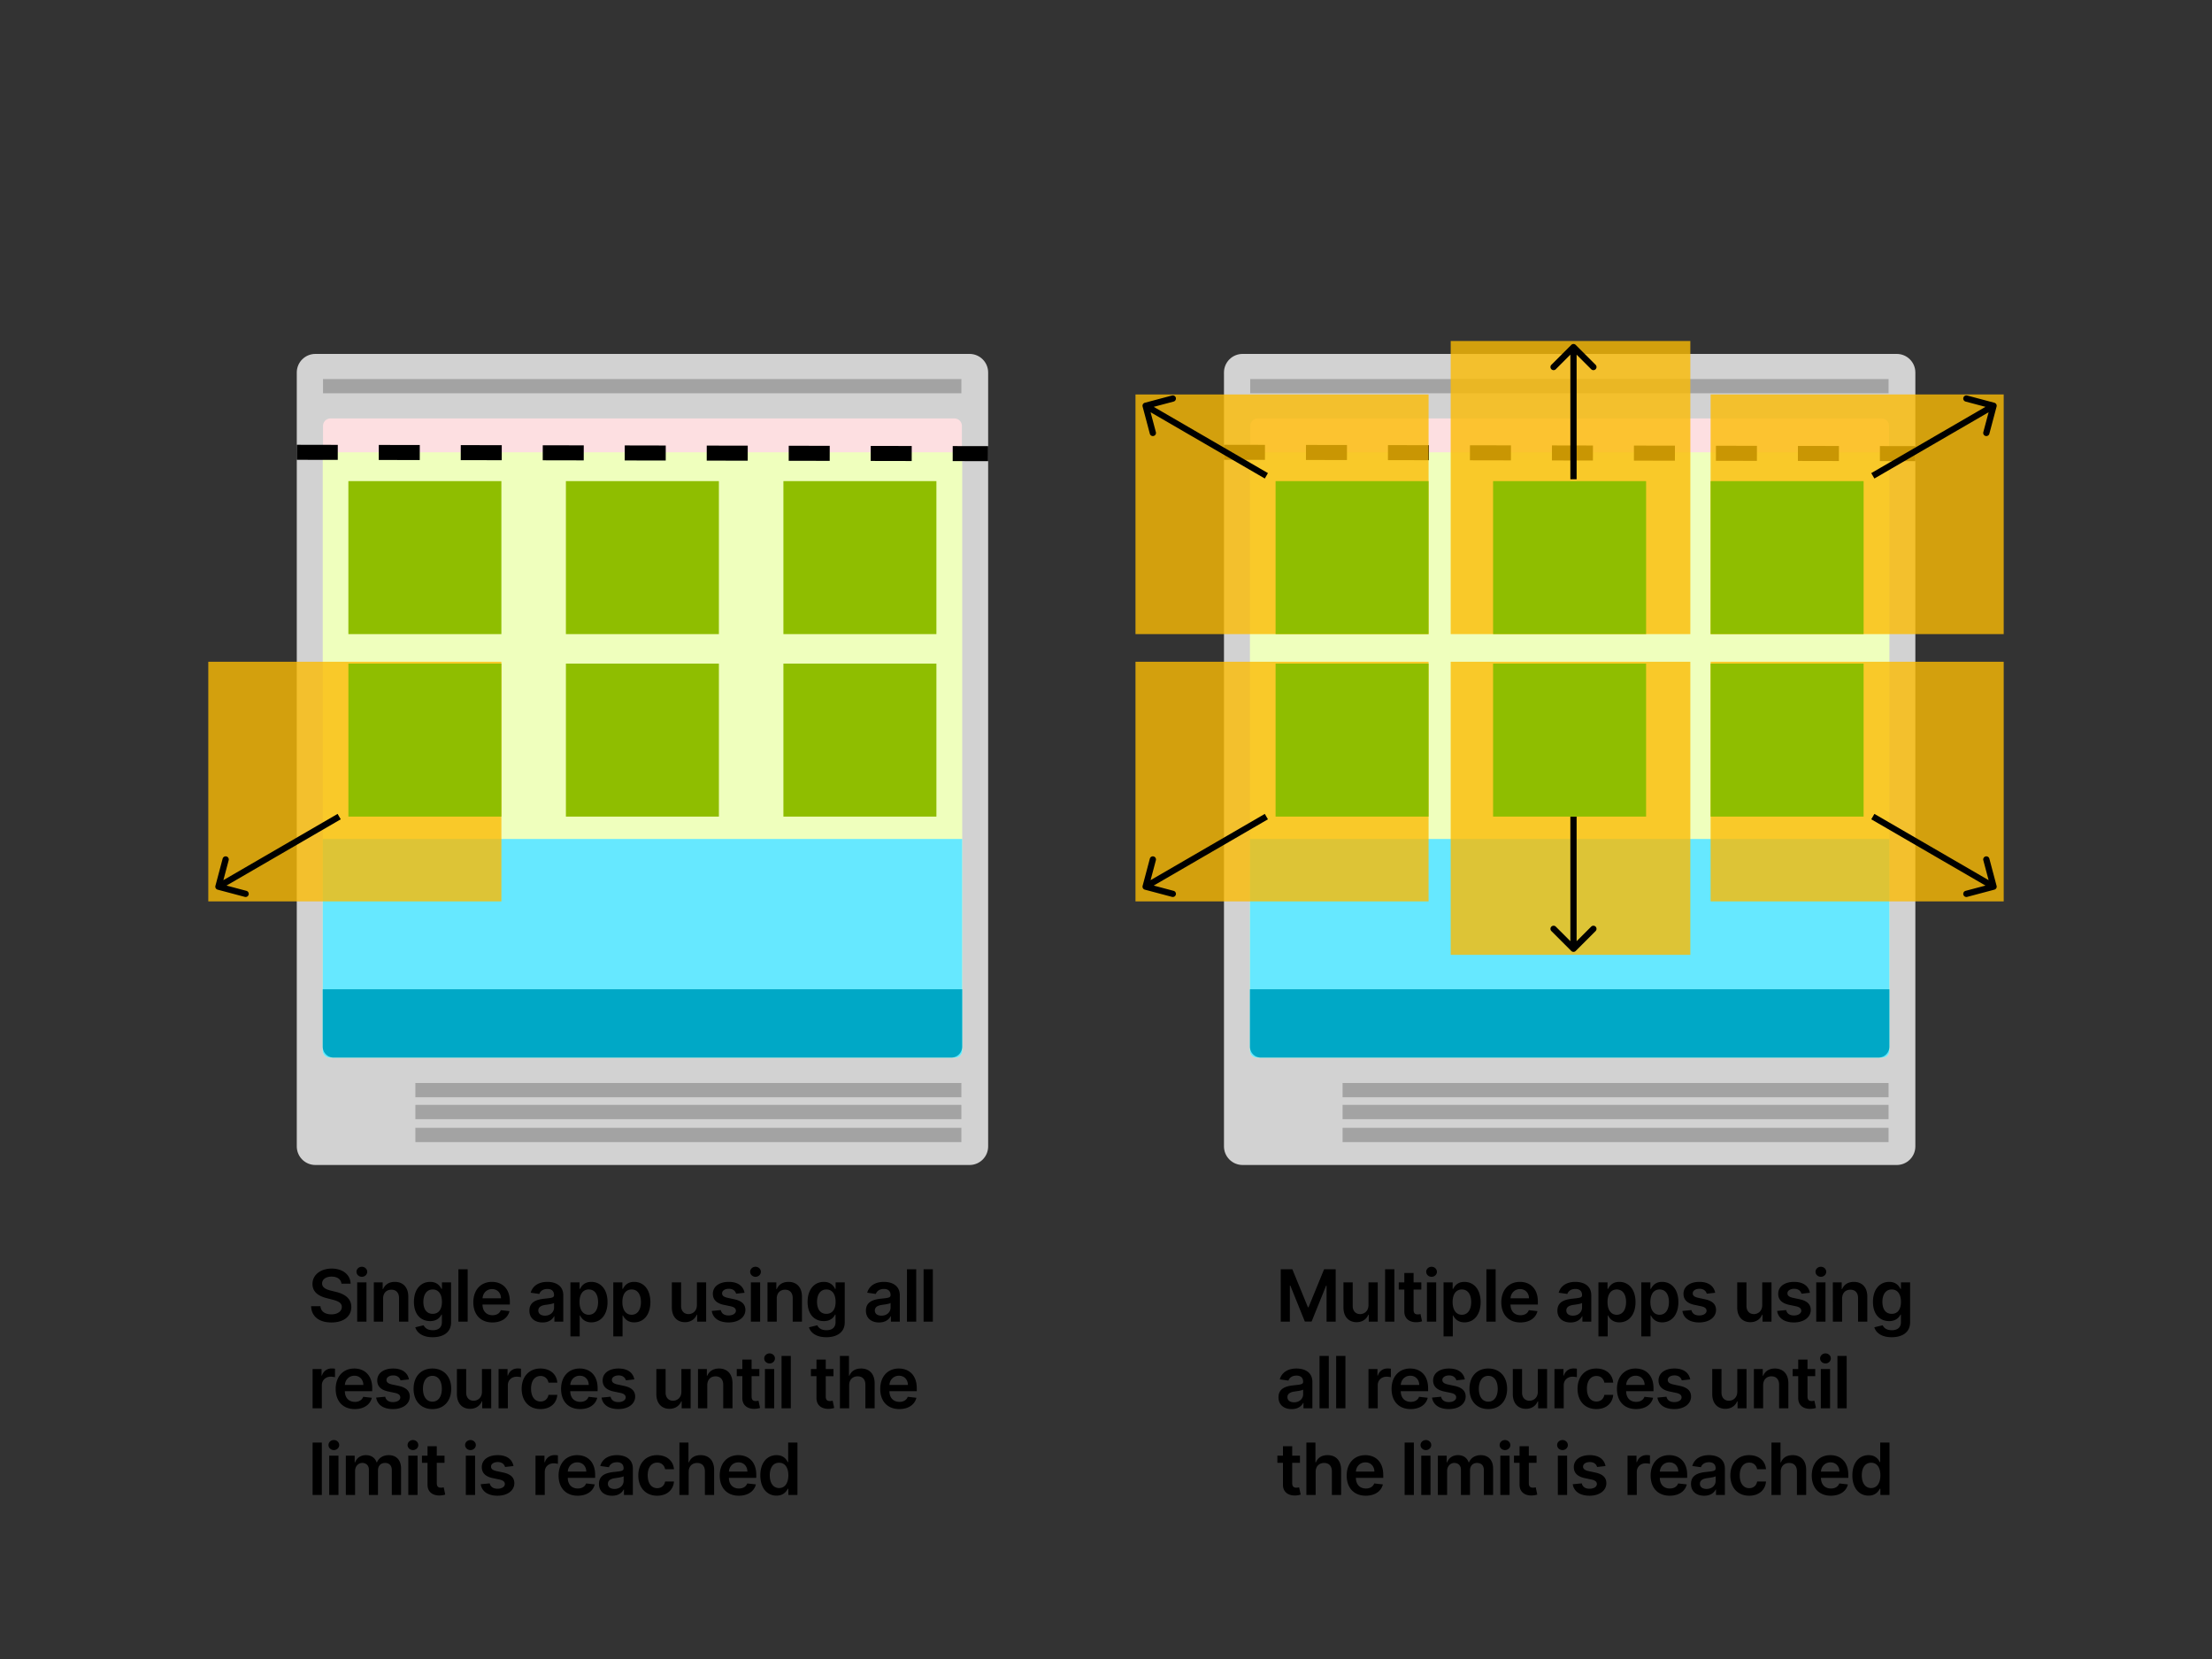 <svg viewBox="0 0 1200 900" fill="none" xmlns="http://www.w3.org/2000/svg"><rect x="0" y="0" width="1200" height="900" fill="#333333" stroke="none"/><path fill-rule="evenodd" clip-rule="evenodd" d="M536.067 202.081v419.838c0 5.568-4.517 10.081-10.088 10.081H171.088c-5.57 0-10.088-4.513-10.088-10.081V202.081c0-5.568 4.517-10.081 10.088-10.081h354.891c5.571 0 10.088 4.513 10.088 10.081z" fill="#D2D2D2"></path><path fill-rule="evenodd" clip-rule="evenodd" d="M225.34 611.838h296.199v7.739H225.34v-7.739zm0-12.453h296.199v7.739H225.34v-7.739zm0-11.86h296.199v7.739H225.34v-7.739zm-50.108-381.886h346.307v7.709H175.232v-7.709z" fill="#A3A3A3"></path><path fill-rule="evenodd" clip-rule="evenodd" d="M179.279 227.01h338.509a4.036 4.036 0 014.036 4.035v338.471a4.038 4.038 0 01-4.035 4.035H179.278a4.034 4.034 0 01-4.035-4.035V231.045a4.034 4.034 0 014.035-4.035h.001z" fill="#FDDFE1"></path><path d="M175.083 245.369h346.901v324.663a3.707 3.707 0 01-3.706 3.706H178.79a3.706 3.706 0 01-3.707-3.706V245.369z" fill="#EFFFBD"></path><path d="M175.083 455.14h346.901v114.892a3.707 3.707 0 01-3.706 3.707H178.79a3.707 3.707 0 01-3.707-3.707V455.14z" fill="#66E8FF"></path><path d="M175.083 536.677h346.901v31.132a5.93 5.93 0 01-5.93 5.93H181.013a5.931 5.931 0 01-5.93-5.93v-31.132z" fill="#00A8C6"></path><path d="M161 245.369l375.067.741" stroke="#000" stroke-width="8.154" stroke-dasharray="22.24 22.24"></path><path fill="#8FBE00" d="M307 360h83v83h-83zm118 0h83v83h-83zm-236-99h83v83h-83zm118 0h83v83h-83zm118 0h83v83h-83z"></path><path opacity=".8" fill="#FBBC04" d="M113 359h159v130H113z"></path><path d="M116.862 480.565a1.694 1.694 0 001.203 2.073l14.743 3.918a1.697 1.697 0 002.074-1.203 1.697 1.697 0 00-1.203-2.074l-13.106-3.482 3.483-13.105a1.697 1.697 0 00-1.203-2.074 1.697 1.697 0 00-2.074 1.203l-3.917 14.744zm66.287-39.031l-65.5 38 1.702 2.932 65.5-38-1.702-2.932z" fill="#000"></path><path fill="#8FBE00" d="M189 360h83v83h-83z"></path><path fill-rule="evenodd" clip-rule="evenodd" d="M1039.07 202.081v419.838c0 5.568-4.52 10.081-10.09 10.081H674.088c-5.57 0-10.088-4.513-10.088-10.081V202.081c0-5.568 4.517-10.081 10.088-10.081h354.892c5.57 0 10.09 4.513 10.09 10.081z" fill="#D2D2D2"></path><path fill-rule="evenodd" clip-rule="evenodd" d="M728.34 611.838h296.2v7.739h-296.2v-7.739zm0-12.453h296.2v7.739h-296.2v-7.739zm0-11.86h296.2v7.739h-296.2v-7.739zm-50.108-381.886h346.308v7.709H678.232v-7.709z" fill="#A3A3A3"></path><path fill-rule="evenodd" clip-rule="evenodd" d="M682.279 227.01h338.511c.53 0 1.05.104 1.54.307s.94.5 1.31.875c.38.374.67.819.88 1.309.2.489.3 1.014.3 1.544v338.471a4.02 4.02 0 01-1.18 2.853 4.015 4.015 0 01-2.85 1.182H682.278a4.034 4.034 0 01-4.035-4.035V231.045a4.034 4.034 0 014.035-4.035h.001z" fill="#FDDFE1"></path><path d="M678.083 245.369h346.897v324.663c0 .983-.39 1.926-1.08 2.621a3.718 3.718 0 01-2.62 1.085H681.79a3.706 3.706 0 01-3.707-3.706V245.369z" fill="#EFFFBD"></path><path d="M678.083 455.14h346.897v114.892c0 .983-.39 1.926-1.08 2.621a3.72 3.72 0 01-2.62 1.086H681.79a3.707 3.707 0 01-3.707-3.707V455.14z" fill="#66E8FF"></path><path d="M678.083 536.677h346.897v31.132c0 1.573-.62 3.081-1.73 4.193a5.948 5.948 0 01-4.2 1.737H684.013a5.931 5.931 0 01-5.93-5.93v-31.132z" fill="#00A8C6"></path><path d="M664 245.369l375.07.741" stroke="#000" stroke-width="8.154" stroke-dasharray="22.24 22.24"></path><path opacity=".8" fill="#FBBC04" d="M616 359h159v130H616zm0-145h159v130H616z"></path><path d="M619.862 480.565a1.694 1.694 0 001.203 2.073l14.743 3.918a1.697 1.697 0 002.074-1.203 1.697 1.697 0 00-1.203-2.074l-13.106-3.482 3.483-13.105a1.697 1.697 0 00-1.203-2.074 1.697 1.697 0 00-2.074 1.203l-3.917 14.744zm66.287-39.031l-65.5 38 1.702 2.932 65.5-38-1.702-2.932z" fill="#000"></path><path opacity=".8" fill="#FBBC04" d="M1087 359H928v130h159z"></path><path d="M1083.14 480.565c.24.904-.3 1.833-1.2 2.073l-14.75 3.918a1.694 1.694 0 01-.87-3.277l13.11-3.482-3.49-13.105a1.696 1.696 0 013.28-.871l3.92 14.744zm-66.29-39.031l65.5 38-1.7 2.932-65.5-38 1.7-2.932zM619.862 220.56a1.694 1.694 0 011.203-2.073l14.743-3.918a1.697 1.697 0 012.074 1.203 1.697 1.697 0 01-1.203 2.074l-13.106 3.482 3.483 13.105a1.697 1.697 0 01-1.203 2.074 1.697 1.697 0 01-2.074-1.203l-3.917-14.744zm66.287 39.031l-65.5-38 1.702-2.932 65.5 38-1.702 2.932z" fill="#000"></path><path opacity=".8" fill="#FBBC04" d="M1087 214H928v130h159zm-300-29v159h130V185z"></path><path d="M1083.14 220.56c.24-.904-.3-1.833-1.2-2.073l-14.75-3.918a1.694 1.694 0 00-.87 3.277l13.11 3.482-3.49 13.105a1.696 1.696 0 003.28.871l3.92-14.744zm-66.29 39.031l65.5-38-1.7-2.932-65.5 38 1.7 2.932zM854.81 187.11a1.695 1.695 0 00-2.397 0l-10.787 10.787a1.695 1.695 0 102.397 2.397l9.589-9.589 9.588 9.589a1.695 1.695 0 102.397-2.397L854.81 187.11zm.497 72.89v-71.692h-3.39V260h3.39z" fill="#000"></path><path opacity=".8" fill="#FBBC04" d="M787 518V359h130v159z"></path><path d="M854.81 515.89a1.695 1.695 0 01-2.397 0l-10.787-10.787a1.695 1.695 0 112.397-2.397l9.589 9.589 9.588-9.589a1.695 1.695 0 112.397 2.397L854.81 515.89zm.497-72.89v71.692h-3.39V443h3.39z" fill="#000"></path><path fill="#8FBE00" d="M810 360h83v83h-83zm118 0h83v83h-83zm-236-99h83v83h-83zm118 0h83v83h-83zm118 0h83v83h-83zm-236 99h83v83h-83z"></path><path d="M185.245 696.397h4.953c-.097-4.801-4.19-8.2-10.239-8.2-5.966 0-10.448 3.358-10.434 8.38 0 4.079 2.9 6.424 7.575 7.631l3.233.832c3.066.777 5.092 1.735 5.106 3.941-.014 2.428-2.317 4.051-5.675 4.051-3.219 0-5.716-1.443-5.924-4.426h-5.064c.208 5.647 4.412 8.824 11.03 8.824 6.812 0 10.766-3.399 10.78-8.408-.014-4.925-4.079-7.173-8.352-8.185l-2.664-.666c-2.331-.555-4.856-1.54-4.828-3.913.014-2.137 1.928-3.704 5.147-3.704 3.066 0 5.092 1.429 5.356 3.843zM193.781 717h5.022v-21.311h-5.022V717zm2.525-24.335c1.596 0 2.9-1.221 2.9-2.72 0-1.512-1.304-2.733-2.9-2.733-1.609 0-2.913 1.221-2.913 2.733 0 1.499 1.304 2.72 2.913 2.72zm11.513 11.848c0-3.08 1.859-4.856 4.509-4.856 2.594 0 4.148 1.707 4.148 4.551V717h5.023v-13.569c.013-5.106-2.9-8.019-7.298-8.019-3.191 0-5.384 1.526-6.355 3.898h-.249v-3.621h-4.801V717h5.023v-12.487zm26.881 20.923c5.758 0 10.003-2.637 10.003-8.089v-21.658h-4.953v3.524h-.277c-.763-1.54-2.359-3.801-6.119-3.801-4.925 0-8.796 3.857-8.796 10.863 0 6.951 3.871 10.42 8.782 10.42 3.649 0 5.356-1.956 6.133-3.524h.25v4.037c0 3.136-2.082 4.426-4.94 4.426-3.024 0-4.356-1.429-4.967-2.678l-4.523 1.096c.916 2.983 3.982 5.384 9.407 5.384zm.042-12.682c-3.316 0-5.064-2.58-5.064-6.507 0-3.87 1.72-6.715 5.064-6.715 3.232 0 5.008 2.678 5.008 6.715 0 4.066-1.803 6.507-5.008 6.507zm18.959-24.168h-5.022V717h5.022v-28.414zm13.427 28.83c4.967 0 8.38-2.428 9.268-6.132l-4.689-.527c-.68 1.803-2.345 2.747-4.509 2.747-3.247 0-5.398-2.137-5.439-5.786h14.845v-1.54c0-7.478-4.495-10.766-9.739-10.766-6.105 0-10.087 4.481-10.087 11.057 0 6.688 3.926 10.947 10.35 10.947zm-5.355-13.083c.152-2.72 2.164-5.009 5.161-5.009 2.886 0 4.828 2.109 4.856 5.009h-10.017zm32.56 13.097c3.343 0 5.341-1.568 6.257-3.357h.166V717h4.829v-14.263c0-5.633-4.593-7.325-8.658-7.325-4.481 0-7.922 1.998-9.032 5.882l4.689.666c.5-1.456 1.915-2.705 4.371-2.705 2.331 0 3.607 1.193 3.607 3.288v.083c0 1.443-1.512 1.513-5.272 1.915-4.135.444-8.089 1.679-8.089 6.479 0 4.19 3.066 6.41 7.132 6.41zm1.304-3.69c-2.095 0-3.594-.958-3.594-2.803 0-1.929 1.679-2.733 3.927-3.052 1.318-.181 3.954-.514 4.606-1.041v2.511c0 2.373-1.915 4.385-4.939 4.385zm13.826 11.252h5.022v-11.35h.208c.791 1.554 2.442 3.733 6.105 3.733 5.022 0 8.782-3.982 8.782-11.003 0-7.103-3.871-10.96-8.796-10.96-3.76 0-5.328 2.261-6.091 3.801h-.291v-3.524h-4.939v29.303zm4.925-18.647c0-4.135 1.776-6.813 5.009-6.813 3.343 0 5.064 2.845 5.064 6.813 0 3.995-1.748 6.909-5.064 6.909-3.205 0-5.009-2.775-5.009-6.909zm18.321 18.647h5.023v-11.35h.208c.791 1.554 2.442 3.733 6.105 3.733 5.022 0 8.782-3.982 8.782-11.003 0-7.103-3.871-10.96-8.796-10.96-3.76 0-5.328 2.261-6.091 3.801h-.291v-3.524h-4.94v29.303zm4.926-18.647c0-4.135 1.776-6.813 5.008-6.813 3.344 0 5.064 2.845 5.064 6.813 0 3.995-1.748 6.909-5.064 6.909-3.205 0-5.008-2.775-5.008-6.909zm40.423 1.692c0 3.247-2.317 4.856-4.537 4.856-2.414 0-4.024-1.706-4.024-4.412v-12.792h-5.022v13.569c0 5.12 2.913 8.019 7.103 8.019 3.192 0 5.439-1.678 6.41-4.065h.222V717h4.87v-21.311h-5.022v12.348zm25.858-6.715c-.694-3.607-3.579-5.91-8.574-5.91-5.134 0-8.63 2.525-8.616 6.465-.014 3.108 1.901 5.161 5.994 6.008l3.635.763c1.956.43 2.872 1.221 2.872 2.428 0 1.456-1.582 2.553-3.968 2.553-2.304 0-3.802-.999-4.232-2.914l-4.898.472c.625 3.912 3.913 6.229 9.143 6.229 5.328 0 9.088-2.761 9.102-6.798-.014-3.039-1.97-4.898-5.994-5.772l-3.635-.777c-2.164-.485-3.024-1.235-3.01-2.469-.014-1.443 1.581-2.442 3.676-2.442 2.317 0 3.538 1.262 3.927 2.664l4.578-.5zM407.343 717h5.023v-21.311h-5.023V717zm2.525-24.335c1.596 0 2.9-1.221 2.9-2.72 0-1.512-1.304-2.733-2.9-2.733-1.609 0-2.913 1.221-2.913 2.733 0 1.499 1.304 2.72 2.913 2.72zm11.513 11.848c0-3.08 1.859-4.856 4.509-4.856 2.594 0 4.148 1.707 4.148 4.551V717h5.023v-13.569c.014-5.106-2.9-8.019-7.298-8.019-3.191 0-5.383 1.526-6.354 3.898h-.25v-3.621h-4.801V717h5.023v-12.487zm26.881 20.923c5.758 0 10.004-2.637 10.004-8.089v-21.658h-4.953v3.524h-.278c-.763-1.54-2.358-3.801-6.118-3.801-4.926 0-8.797 3.857-8.797 10.863 0 6.951 3.871 10.42 8.783 10.42 3.649 0 5.355-1.956 6.132-3.524h.25v4.037c0 3.136-2.081 4.426-4.939 4.426-3.025 0-4.357-1.429-4.967-2.678l-4.523 1.096c.915 2.983 3.982 5.384 9.406 5.384zm.042-12.682c-3.316 0-5.064-2.58-5.064-6.507 0-3.87 1.72-6.715 5.064-6.715 3.233 0 5.009 2.678 5.009 6.715 0 4.066-1.804 6.507-5.009 6.507zm28.588 4.676c3.344 0 5.342-1.568 6.258-3.357h.166V717h4.828v-14.263c0-5.633-4.592-7.325-8.657-7.325-4.481 0-7.922 1.998-9.032 5.882l4.689.666c.5-1.456 1.915-2.705 4.371-2.705 2.331 0 3.607 1.193 3.607 3.288v.083c0 1.443-1.512 1.513-5.272 1.915-4.135.444-8.089 1.679-8.089 6.479 0 4.19 3.066 6.41 7.131 6.41zm1.305-3.69c-2.095 0-3.594-.958-3.594-2.803 0-1.929 1.679-2.733 3.927-3.052 1.318-.181 3.954-.514 4.606-1.041v2.511c0 2.373-1.915 4.385-4.939 4.385zm18.848-25.154h-5.022V717h5.022v-28.414zm9.015 0h-5.022V717h5.022v-28.414zM169.581 764h5.022v-12.528c0-2.706 2.04-4.621 4.801-4.621.846 0 1.9.153 2.33.292v-4.62c-.457-.084-1.248-.139-1.803-.139-2.442 0-4.482 1.387-5.259 3.857h-.222v-3.552h-4.869V764zm22.875.416c4.967 0 8.38-2.428 9.268-6.132l-4.689-.527c-.68 1.803-2.345 2.747-4.51 2.747-3.246 0-5.397-2.137-5.438-5.786h14.845v-1.54c0-7.478-4.495-10.766-9.74-10.766-6.104 0-10.086 4.481-10.086 11.057 0 6.688 3.926 10.947 10.35 10.947zm-5.355-13.083c.152-2.72 2.164-5.009 5.161-5.009 2.886 0 4.828 2.109 4.856 5.009h-10.017zm34.751-3.011c-.693-3.607-3.579-5.91-8.574-5.91-5.133 0-8.63 2.525-8.616 6.465-.014 3.108 1.901 5.161 5.994 6.008l3.635.763c1.956.43 2.872 1.221 2.872 2.428 0 1.456-1.582 2.553-3.968 2.553-2.303 0-3.802-.999-4.232-2.914l-4.897.472c.624 3.912 3.912 6.229 9.143 6.229 5.327 0 9.087-2.761 9.101-6.798-.014-3.039-1.97-4.898-5.994-5.772l-3.635-.777c-2.164-.485-3.024-1.235-3.01-2.469-.014-1.443 1.581-2.442 3.676-2.442 2.317 0 3.538 1.262 3.927 2.664l4.578-.5zm12.723 16.094c6.244 0 10.212-4.398 10.212-10.988 0-6.604-3.968-11.016-10.212-11.016-6.243 0-10.211 4.412-10.211 11.016 0 6.59 3.968 10.988 10.211 10.988zm.028-4.023c-3.455 0-5.147-3.08-5.147-6.979s1.692-7.02 5.147-7.02c3.399 0 5.092 3.121 5.092 7.02 0 3.899-1.693 6.979-5.092 6.979zm26.857-5.356c0 3.247-2.317 4.856-4.537 4.856-2.414 0-4.023-1.706-4.023-4.412v-12.792h-5.023v13.569c0 5.12 2.914 8.019 7.104 8.019 3.191 0 5.439-1.678 6.41-4.065h.222V764h4.87v-21.311h-5.023v12.348zm9.015 8.963h5.023v-12.528c0-2.706 2.039-4.621 4.8-4.621.847 0 1.901.153 2.331.292v-4.62c-.458-.084-1.249-.139-1.803-.139-2.442 0-4.482 1.387-5.259 3.857h-.222v-3.552h-4.87V764zm22.737.416c5.355 0 8.769-3.177 9.129-7.7h-4.8c-.43 2.289-2.081 3.607-4.287 3.607-3.136 0-5.162-2.622-5.162-6.978 0-4.301 2.068-6.882 5.162-6.882 2.414 0 3.898 1.554 4.287 3.607h4.8c-.347-4.62-3.954-7.658-9.157-7.658-6.243 0-10.183 4.509-10.183 11.016 0 6.451 3.843 10.988 10.211 10.988zm21.516 0c4.967 0 8.38-2.428 9.268-6.132l-4.69-.527c-.68 1.803-2.344 2.747-4.509 2.747-3.246 0-5.397-2.137-5.439-5.786h14.846v-1.54c0-7.478-4.495-10.766-9.74-10.766-6.105 0-10.086 4.481-10.086 11.057 0 6.688 3.926 10.947 10.35 10.947zm-5.356-13.083c.153-2.72 2.165-5.009 5.162-5.009 2.885 0 4.828 2.109 4.855 5.009h-10.017zm34.752-3.011c-.694-3.607-3.58-5.91-8.574-5.91-5.134 0-8.63 2.525-8.616 6.465-.014 3.108 1.901 5.161 5.994 6.008l3.635.763c1.956.43 2.872 1.221 2.872 2.428 0 1.456-1.582 2.553-3.968 2.553-2.304 0-3.802-.999-4.232-2.914l-4.898.472c.625 3.912 3.913 6.229 9.143 6.229 5.328 0 9.088-2.761 9.102-6.798-.014-3.039-1.97-4.898-5.994-5.772l-3.635-.777c-2.164-.485-3.024-1.235-3.011-2.469-.013-1.443 1.582-2.442 3.677-2.442 2.317 0 3.538 1.262 3.927 2.664l4.578-.5zm25.529 6.715c0 3.247-2.317 4.856-4.537 4.856-2.414 0-4.023-1.706-4.023-4.412v-12.792h-5.023v13.569c0 5.12 2.914 8.019 7.104 8.019 3.191 0 5.439-1.678 6.41-4.065h.222V764h4.87v-21.311h-5.023v12.348zm14.038-3.524c0-3.08 1.859-4.856 4.509-4.856 2.594 0 4.148 1.707 4.148 4.551V764h5.023v-13.569c.014-5.106-2.9-8.019-7.298-8.019-3.191 0-5.383 1.526-6.355 3.898h-.249v-3.621h-4.801V764h5.023v-12.487zm28.255-8.824h-4.204v-5.106h-5.023v5.106h-3.024v3.885h3.024v11.849c-.027 4.009 2.886 5.979 6.66 5.868 1.429-.041 2.414-.319 2.955-.499l-.846-3.927c-.278.07-.846.195-1.471.195-1.262 0-2.275-.444-2.275-2.47v-11.016h4.204v-3.885zM414.974 764h5.023v-21.311h-5.023V764zm2.525-24.335c1.596 0 2.9-1.221 2.9-2.72 0-1.512-1.304-2.733-2.9-2.733-1.609 0-2.913 1.221-2.913 2.733 0 1.499 1.304 2.72 2.913 2.72zm11.513-4.079h-5.023V764h5.023v-28.414zm23.153 7.103h-4.204v-5.106h-5.023v5.106h-3.024v3.885h3.024v11.849c-.027 4.009 2.886 5.979 6.66 5.868 1.429-.041 2.414-.319 2.955-.499l-.846-3.927c-.277.07-.846.195-1.471.195-1.262 0-2.275-.444-2.275-2.47v-11.016h4.204v-3.885zm8.508 8.824c0-3.08 1.915-4.856 4.607-4.856 2.636 0 4.19 1.679 4.19 4.551V764h5.022v-13.569c0-5.147-2.913-8.019-7.339-8.019-3.275 0-5.356 1.484-6.341 3.898h-.25v-10.724h-4.911V764h5.022v-12.487zm27.201 12.903c4.967 0 8.38-2.428 9.268-6.132l-4.689-.527c-.68 1.803-2.345 2.747-4.509 2.747-3.247 0-5.398-2.137-5.439-5.786h14.845v-1.54c0-7.478-4.495-10.766-9.739-10.766-6.105 0-10.087 4.481-10.087 11.057 0 6.688 3.926 10.947 10.35 10.947zm-5.355-13.083c.152-2.72 2.164-5.009 5.161-5.009 2.886 0 4.828 2.109 4.856 5.009h-10.017zm-307.916 31.253h-5.022V811h5.022v-28.414zM178.596 811h5.022v-21.311h-5.022V811zm2.525-24.335c1.595 0 2.899-1.221 2.899-2.72 0-1.512-1.304-2.733-2.899-2.733-1.61 0-2.914 1.221-2.914 2.733 0 1.499 1.304 2.72 2.914 2.72zm6.49 24.335h5.022v-12.959c0-2.622 1.748-4.398 3.913-4.398 2.122 0 3.579 1.429 3.579 3.622V811h4.926v-13.292c0-2.4 1.429-4.065 3.857-4.065 2.025 0 3.635 1.194 3.635 3.83V811h5.036v-14.304c0-4.759-2.747-7.284-6.66-7.284-3.094 0-5.452 1.526-6.396 3.898h-.222c-.818-2.414-2.885-3.898-5.757-3.898-2.858 0-4.995 1.47-5.883 3.898h-.25v-3.621h-4.8V811zm33.891 0h5.023v-21.311h-5.023V811zm2.525-24.335c1.596 0 2.9-1.221 2.9-2.72 0-1.512-1.304-2.733-2.9-2.733-1.609 0-2.913 1.221-2.913 2.733 0 1.499 1.304 2.72 2.913 2.72zm17.132 3.024h-4.204v-5.106h-5.023v5.106h-3.024v3.885h3.024v11.849c-.027 4.009 2.886 5.979 6.66 5.868 1.429-.041 2.414-.319 2.955-.499l-.846-3.927c-.277.07-.846.195-1.471.195-1.262 0-2.275-.444-2.275-2.47v-11.016h4.204v-3.885zM252.706 811h5.023v-21.311h-5.023V811zm2.525-24.335c1.596 0 2.9-1.221 2.9-2.72 0-1.512-1.304-2.733-2.9-2.733-1.609 0-2.913 1.221-2.913 2.733 0 1.499 1.304 2.72 2.913 2.72zm23.334 8.657c-.694-3.607-3.58-5.91-8.575-5.91-5.133 0-8.629 2.525-8.616 6.465-.013 3.108 1.901 5.161 5.994 6.008l3.635.763c1.956.43 2.872 1.221 2.872 2.428 0 1.456-1.582 2.553-3.968 2.553-2.303 0-3.801-.999-4.232-2.914l-4.897.472c.624 3.912 3.912 6.229 9.143 6.229 5.328 0 9.088-2.761 9.101-6.798-.013-3.039-1.97-4.898-5.993-5.772l-3.635-.777c-2.165-.485-3.025-1.235-3.011-2.469-.014-1.443 1.582-2.442 3.677-2.442 2.317 0 3.538 1.262 3.926 2.664l4.579-.5zM290.511 811h5.022v-12.528c0-2.706 2.04-4.621 4.801-4.621.846 0 1.901.153 2.331.292v-4.62c-.458-.084-1.249-.139-1.804-.139-2.442 0-4.481 1.387-5.258 3.857h-.222v-3.552h-4.87V811zm22.875.416c4.967 0 8.38-2.428 9.268-6.132l-4.689-.527c-.68 1.803-2.345 2.747-4.509 2.747-3.247 0-5.397-2.137-5.439-5.786h14.845v-1.54c0-7.478-4.495-10.766-9.739-10.766-6.105 0-10.087 4.481-10.087 11.057 0 6.688 3.926 10.947 10.35 10.947zm-5.355-13.083c.152-2.72 2.164-5.009 5.161-5.009 2.886 0 4.828 2.109 4.856 5.009h-10.017zm24.041 13.097c3.343 0 5.341-1.568 6.257-3.357h.166V811h4.829v-14.263c0-5.633-4.593-7.325-8.658-7.325-4.481 0-7.922 1.998-9.032 5.882l4.689.666c.5-1.456 1.915-2.705 4.371-2.705 2.331 0 3.607 1.193 3.607 3.288v.083c0 1.443-1.512 1.513-5.272 1.915-4.135.444-8.089 1.679-8.089 6.479 0 4.19 3.066 6.41 7.132 6.41zm1.304-3.69c-2.095 0-3.594-.958-3.594-2.803 0-1.929 1.679-2.733 3.927-3.052 1.318-.181 3.954-.514 4.606-1.041v2.511c0 2.373-1.915 4.385-4.939 4.385zm23.121 3.676c5.356 0 8.769-3.177 9.13-7.7h-4.801c-.43 2.289-2.081 3.607-4.287 3.607-3.135 0-5.161-2.622-5.161-6.978 0-4.301 2.067-6.882 5.161-6.882 2.414 0 3.899 1.554 4.287 3.607h4.801c-.347-4.62-3.954-7.658-9.157-7.658-6.244 0-10.184 4.509-10.184 11.016 0 6.451 3.843 10.988 10.211 10.988zm17.104-12.903c0-3.08 1.915-4.856 4.606-4.856 2.637 0 4.19 1.679 4.19 4.551V811h5.023v-13.569c0-5.147-2.914-8.019-7.34-8.019-3.274 0-5.355 1.484-6.34 3.898h-.25v-10.724h-4.911V811h5.022v-12.487zm27.201 12.903c4.967 0 8.38-2.428 9.268-6.132l-4.69-.527c-.679 1.803-2.344 2.747-4.509 2.747-3.246 0-5.397-2.137-5.438-5.786h14.845v-1.54c0-7.478-4.495-10.766-9.74-10.766-6.104 0-10.086 4.481-10.086 11.057 0 6.688 3.926 10.947 10.35 10.947zm-5.356-13.083c.153-2.72 2.165-5.009 5.162-5.009 2.886 0 4.828 2.109 4.856 5.009h-10.018zm25.817 13.042c3.663 0 5.314-2.179 6.105-3.733h.305V811h4.939v-28.414h-5.036v10.627h-.208c-.763-1.54-2.331-3.801-6.091-3.801-4.925 0-8.796 3.857-8.796 10.96 0 7.021 3.76 11.003 8.782 11.003zm1.402-4.121c-3.316 0-5.065-2.914-5.065-6.909 0-3.968 1.721-6.813 5.065-6.813 3.232 0 5.008 2.678 5.008 6.813 0 4.134-1.804 6.909-5.008 6.909zm272.138-118.668V717h4.939v-19.563h.263l7.853 19.48h3.691l7.853-19.438h.263V717h4.939v-28.414h-6.298l-8.436 20.589h-.333l-8.436-20.589h-6.298zm47.595 19.451c0 3.247-2.317 4.856-4.536 4.856-2.415 0-4.024-1.706-4.024-4.412v-12.792h-5.022v13.569c0 5.12 2.913 8.019 7.103 8.019 3.191 0 5.439-1.678 6.41-4.065h.222V717h4.87v-21.311h-5.023v12.348zm14.038-19.451h-5.023V717h5.023v-28.414zm14.634 7.103h-4.204v-5.106h-5.022v5.106h-3.025v3.885h3.025v11.849c-.028 4.009 2.886 5.979 6.659 5.868 1.429-.041 2.414-.319 2.956-.499l-.847-3.927c-.277.07-.846.195-1.47.195-1.263 0-2.276-.444-2.276-2.47v-11.016h4.204v-3.885zM774.098 717h5.023v-21.311h-5.023V717zm2.525-24.335c1.596 0 2.9-1.221 2.9-2.72 0-1.512-1.304-2.733-2.9-2.733-1.609 0-2.913 1.221-2.913 2.733 0 1.499 1.304 2.72 2.913 2.72zm6.49 32.327h5.023v-11.35h.208c.791 1.554 2.442 3.733 6.105 3.733 5.022 0 8.782-3.982 8.782-11.003 0-7.103-3.871-10.96-8.796-10.96-3.76 0-5.328 2.261-6.091 3.801h-.291v-3.524h-4.94v29.303zm4.926-18.647c0-4.135 1.776-6.813 5.008-6.813 3.344 0 5.064 2.845 5.064 6.813 0 3.995-1.748 6.909-5.064 6.909-3.205 0-5.008-2.775-5.008-6.909zm23.343-17.759h-5.022V717h5.022v-28.414zm13.427 28.83c4.967 0 8.381-2.428 9.268-6.132l-4.689-.527c-.68 1.803-2.345 2.747-4.509 2.747-3.247 0-5.397-2.137-5.439-5.786h14.846v-1.54c0-7.478-4.496-10.766-9.74-10.766-6.105 0-10.087 4.481-10.087 11.057 0 6.688 3.927 10.947 10.35 10.947zm-5.355-13.083c.153-2.72 2.164-5.009 5.161-5.009 2.886 0 4.828 2.109 4.856 5.009h-10.017zm32.56 13.097c3.344 0 5.342-1.568 6.257-3.357h.167V717h4.828v-14.263c0-5.633-4.592-7.325-8.658-7.325-4.481 0-7.922 1.998-9.032 5.882l4.69.666c.499-1.456 1.914-2.705 4.37-2.705 2.331 0 3.607 1.193 3.607 3.288v.083c0 1.443-1.512 1.513-5.272 1.915-4.134.444-8.088 1.679-8.088 6.479 0 4.19 3.066 6.41 7.131 6.41zm1.304-3.69c-2.095 0-3.593-.958-3.593-2.803 0-1.929 1.678-2.733 3.926-3.052 1.318-.181 3.954-.514 4.606-1.041v2.511c0 2.373-1.914 4.385-4.939 4.385zm13.826 11.252h5.023v-11.35h.208c.79 1.554 2.441 3.733 6.104 3.733 5.023 0 8.783-3.982 8.783-11.003 0-7.103-3.871-10.96-8.797-10.96-3.759 0-5.327 2.261-6.09 3.801h-.292v-3.524h-4.939v29.303zm4.925-18.647c0-4.135 1.776-6.813 5.009-6.813 3.344 0 5.064 2.845 5.064 6.813 0 3.995-1.748 6.909-5.064 6.909-3.205 0-5.009-2.775-5.009-6.909zm18.322 18.647h5.022v-11.35h.208c.791 1.554 2.442 3.733 6.105 3.733 5.022 0 8.782-3.982 8.782-11.003 0-7.103-3.871-10.96-8.796-10.96-3.76 0-5.328 2.261-6.091 3.801h-.291v-3.524h-4.939v29.303zm4.925-18.647c0-4.135 1.776-6.813 5.009-6.813 3.343 0 5.064 2.845 5.064 6.813 0 3.995-1.749 6.909-5.064 6.909-3.205 0-5.009-2.775-5.009-6.909zm35.164-5.023c-.693-3.607-3.579-5.91-8.574-5.91-5.133 0-8.63 2.525-8.616 6.465-.014 3.108 1.901 5.161 5.994 6.008l3.635.763c1.956.43 2.872 1.221 2.872 2.428 0 1.456-1.582 2.553-3.968 2.553-2.303 0-3.802-.999-4.232-2.914l-4.897.472c.624 3.912 3.912 6.229 9.143 6.229 5.328 0 9.087-2.761 9.101-6.798-.014-3.039-1.97-4.898-5.993-5.772l-3.635-.777c-2.165-.485-3.025-1.235-3.011-2.469-.014-1.443 1.582-2.442 3.677-2.442 2.317 0 3.537 1.262 3.926 2.664l4.578-.5zm25.53 6.715c0 3.247-2.317 4.856-4.537 4.856-2.414 0-4.024-1.706-4.024-4.412v-12.792h-5.022v13.569c0 5.12 2.913 8.019 7.103 8.019 3.191 0 5.439-1.678 6.41-4.065h.222V717h4.87v-21.311h-5.022v12.348zm25.858-6.715c-.694-3.607-3.58-5.91-8.574-5.91-5.134 0-8.63 2.525-8.616 6.465-.014 3.108 1.901 5.161 5.993 6.008l3.635.763c1.957.43 2.872 1.221 2.872 2.428 0 1.456-1.581 2.553-3.968 2.553-2.303 0-3.801-.999-4.231-2.914l-4.898.472c.625 3.912 3.913 6.229 9.143 6.229 5.328 0 9.088-2.761 9.102-6.798-.014-3.039-1.97-4.898-5.994-5.772l-3.635-.777c-2.164-.485-3.024-1.235-3.011-2.469-.013-1.443 1.582-2.442 3.677-2.442 2.317 0 3.538 1.262 3.926 2.664l4.579-.5zM985.295 717h5.023v-21.311h-5.023V717zm2.525-24.335c1.596 0 2.9-1.221 2.9-2.72 0-1.512-1.304-2.733-2.9-2.733-1.609 0-2.913 1.221-2.913 2.733 0 1.499 1.304 2.72 2.913 2.72zm11.513 11.848c0-3.08 1.857-4.856 4.507-4.856 2.6 0 4.15 1.707 4.15 4.551V717h5.02v-13.569c.02-5.106-2.9-8.019-7.3-8.019-3.19 0-5.38 1.526-6.35 3.898h-.249v-3.621h-4.801V717h5.023v-12.487zm26.877 20.923c5.76 0 10.01-2.637 10.01-8.089v-21.658h-4.96v3.524h-.27c-.77-1.54-2.36-3.801-6.12-3.801-4.93 0-8.8 3.857-8.8 10.863 0 6.951 3.87 10.42 8.78 10.42 3.65 0 5.36-1.956 6.14-3.524h.25v4.037c0 3.136-2.08 4.426-4.94 4.426-3.03 0-4.36-1.429-4.97-2.678l-4.52 1.096c.91 2.983 3.98 5.384 9.4 5.384zm.05-12.682c-3.32 0-5.07-2.58-5.07-6.507 0-3.87 1.72-6.715 5.07-6.715 3.23 0 5 2.678 5 6.715 0 4.066-1.8 6.507-5 6.507zM700.713 764.43c3.344 0 5.342-1.568 6.257-3.357h.167V764h4.828v-14.263c0-5.633-4.592-7.325-8.658-7.325-4.481 0-7.922 1.998-9.032 5.882l4.69.666c.499-1.456 1.915-2.705 4.37-2.705 2.331 0 3.608 1.193 3.608 3.288v.083c0 1.443-1.513 1.513-5.273 1.915-4.134.444-8.088 1.679-8.088 6.479 0 4.19 3.066 6.41 7.131 6.41zm1.304-3.69c-2.095 0-3.593-.958-3.593-2.803 0-1.929 1.679-2.733 3.926-3.052 1.318-.181 3.954-.514 4.606-1.041v2.511c0 2.373-1.914 4.385-4.939 4.385zm18.849-25.154h-5.023V764h5.023v-28.414zm9.015 0h-5.023V764h5.023v-28.414zM742.392 764h5.023v-12.528c0-2.706 2.039-4.621 4.8-4.621.847 0 1.901.153 2.331.292v-4.62c-.458-.084-1.249-.139-1.804-.139-2.441 0-4.481 1.387-5.258 3.857h-.222v-3.552h-4.87V764zm22.876.416c4.967 0 8.38-2.428 9.268-6.132l-4.69-.527c-.68 1.803-2.345 2.747-4.509 2.747-3.246 0-5.397-2.137-5.439-5.786h14.846v-1.54c0-7.478-4.495-10.766-9.74-10.766-6.105 0-10.086 4.481-10.086 11.057 0 6.688 3.926 10.947 10.35 10.947zm-5.356-13.083c.153-2.72 2.165-5.009 5.161-5.009 2.886 0 4.829 2.109 4.856 5.009h-10.017zm34.752-3.011c-.694-3.607-3.58-5.91-8.574-5.91-5.134 0-8.63 2.525-8.616 6.465-.014 3.108 1.901 5.161 5.993 6.008l3.636.763c1.956.43 2.872 1.221 2.872 2.428 0 1.456-1.582 2.553-3.969 2.553-2.303 0-3.801-.999-4.231-2.914l-4.898.472c.625 3.912 3.913 6.229 9.143 6.229 5.328 0 9.088-2.761 9.102-6.798-.014-3.039-1.97-4.898-5.994-5.772l-3.635-.777c-2.164-.485-3.024-1.235-3.011-2.469-.013-1.443 1.582-2.442 3.677-2.442 2.317 0 3.538 1.262 3.926 2.664l4.579-.5zm12.723 16.094c6.243 0 10.211-4.398 10.211-10.988 0-6.604-3.968-11.016-10.211-11.016s-10.211 4.412-10.211 11.016c0 6.59 3.968 10.988 10.211 10.988zm.028-4.023c-3.455 0-5.148-3.08-5.148-6.979s1.693-7.02 5.148-7.02c3.399 0 5.092 3.121 5.092 7.02 0 3.899-1.693 6.979-5.092 6.979zm26.857-5.356c0 3.247-2.317 4.856-4.537 4.856-2.414 0-4.023-1.706-4.023-4.412v-12.792h-5.023v13.569c0 5.12 2.914 8.019 7.104 8.019 3.191 0 5.438-1.678 6.41-4.065h.222V764h4.869v-21.311h-5.022v12.348zm9.015 8.963h5.023v-12.528c0-2.706 2.039-4.621 4.8-4.621.846 0 1.901.153 2.331.292v-4.62c-.458-.084-1.249-.139-1.804-.139-2.442 0-4.481 1.387-5.258 3.857h-.222v-3.552h-4.87V764zm22.737.416c5.355 0 8.768-3.177 9.129-7.7h-4.801c-.43 2.289-2.081 3.607-4.287 3.607-3.135 0-5.161-2.622-5.161-6.978 0-4.301 2.067-6.882 5.161-6.882 2.414 0 3.899 1.554 4.287 3.607h4.801c-.347-4.62-3.954-7.658-9.157-7.658-6.243 0-10.184 4.509-10.184 11.016 0 6.451 3.843 10.988 10.212 10.988zm21.515 0c4.967 0 8.38-2.428 9.268-6.132l-4.689-.527c-.68 1.803-2.345 2.747-4.509 2.747-3.247 0-5.397-2.137-5.439-5.786h14.846v-1.54c0-7.478-4.496-10.766-9.74-10.766-6.105 0-10.087 4.481-10.087 11.057 0 6.688 3.927 10.947 10.35 10.947zm-5.355-13.083c.153-2.72 2.164-5.009 5.161-5.009 2.886 0 4.828 2.109 4.856 5.009h-10.017zm34.752-3.011c-.694-3.607-3.58-5.91-8.575-5.91-5.133 0-8.629 2.525-8.615 6.465-.014 3.108 1.9 5.161 5.993 6.008l3.635.763c1.957.43 2.872 1.221 2.872 2.428 0 1.456-1.581 2.553-3.968 2.553-2.303 0-3.801-.999-4.231-2.914l-4.898.472c.624 3.912 3.913 6.229 9.143 6.229 5.328 0 9.088-2.761 9.102-6.798-.014-3.039-1.971-4.898-5.994-5.772l-3.635-.777c-2.165-.485-3.025-1.235-3.011-2.469-.014-1.443 1.582-2.442 3.677-2.442 2.317 0 3.538 1.262 3.926 2.664l4.579-.5zm25.529 6.715c0 3.247-2.317 4.856-4.537 4.856-2.414 0-4.024-1.706-4.024-4.412v-12.792h-5.022v13.569c0 5.12 2.914 8.019 7.104 8.019 3.191 0 5.438-1.678 6.409-4.065h.222V764h4.87v-21.311h-5.022v12.348zm14.037-3.524c0-3.08 1.86-4.856 4.51-4.856 2.594 0 4.148 1.707 4.148 4.551V764h5.022v-13.569c.014-5.106-2.899-8.019-7.297-8.019-3.192 0-5.384 1.526-6.355 3.898h-.25v-3.621h-4.8V764h5.022v-12.487zm28.256-8.824h-4.204v-5.106h-5.023v5.106h-3.024v3.885h3.024v11.849c-.028 4.009 2.886 5.979 6.66 5.868 1.429-.041 2.414-.319 2.955-.499l-.846-3.927a6.23 6.23 0 01-1.471.195c-1.263 0-2.275-.444-2.275-2.47v-11.016h4.204v-3.885zM987.786 764h5.022v-21.311h-5.022V764zm2.525-24.335c1.595 0 2.9-1.221 2.9-2.72 0-1.512-1.305-2.733-2.9-2.733-1.609 0-2.914 1.221-2.914 2.733 0 1.499 1.305 2.72 2.914 2.72zm11.509-4.079h-5.019V764h5.019v-28.414zm-296.598 54.103h-4.204v-5.106h-5.022v5.106h-3.025v3.885h3.025v11.849c-.028 4.009 2.886 5.979 6.659 5.868 1.429-.041 2.415-.319 2.956-.499l-.847-3.927c-.277.07-.846.195-1.47.195-1.263 0-2.276-.444-2.276-2.47v-11.016h4.204v-3.885zm8.509 8.824c0-3.08 1.914-4.856 4.606-4.856 2.636 0 4.19 1.679 4.19 4.551V811h5.023v-13.569c0-5.147-2.914-8.019-7.34-8.019-3.274 0-5.355 1.484-6.34 3.898h-.25v-10.724h-4.912V811h5.023v-12.487zm27.2 12.903c4.967 0 8.381-2.428 9.268-6.132l-4.689-.527c-.68 1.803-2.345 2.747-4.509 2.747-3.247 0-5.397-2.137-5.439-5.786h14.846v-1.54c0-7.478-4.496-10.766-9.74-10.766-6.105 0-10.087 4.481-10.087 11.057 0 6.688 3.927 10.947 10.35 10.947zm-5.355-13.083c.153-2.72 2.164-5.009 5.161-5.009 2.886 0 4.828 2.109 4.856 5.009h-10.017zm31.45-15.747h-5.022V811h5.022v-28.414zM771.019 811h5.022v-21.311h-5.022V811zm2.525-24.335c1.595 0 2.899-1.221 2.899-2.72 0-1.512-1.304-2.733-2.899-2.733-1.61 0-2.914 1.221-2.914 2.733 0 1.499 1.304 2.72 2.914 2.72zm6.49 24.335h5.022v-12.959c0-2.622 1.748-4.398 3.913-4.398 2.122 0 3.579 1.429 3.579 3.622V811h4.926v-13.292c0-2.4 1.429-4.065 3.857-4.065 2.025 0 3.635 1.194 3.635 3.83V811h5.036v-14.304c0-4.759-2.747-7.284-6.66-7.284-3.094 0-5.452 1.526-6.396 3.898h-.222c-.818-2.414-2.886-3.898-5.757-3.898-2.859 0-4.995 1.47-5.883 3.898h-.25v-3.621h-4.8V811zm33.891 0h5.023v-21.311h-5.023V811zm2.525-24.335c1.596 0 2.9-1.221 2.9-2.72 0-1.512-1.304-2.733-2.9-2.733-1.609 0-2.913 1.221-2.913 2.733 0 1.499 1.304 2.72 2.913 2.72zm17.132 3.024h-4.204v-5.106h-5.023v5.106h-3.024v3.885h3.024v11.849c-.027 4.009 2.886 5.979 6.66 5.868 1.429-.041 2.414-.319 2.955-.499l-.846-3.927c-.278.07-.846.195-1.471.195-1.262 0-2.275-.444-2.275-2.47v-11.016h4.204v-3.885zM845.129 811h5.023v-21.311h-5.023V811zm2.525-24.335c1.596 0 2.9-1.221 2.9-2.72 0-1.512-1.304-2.733-2.9-2.733-1.609 0-2.913 1.221-2.913 2.733 0 1.499 1.304 2.72 2.913 2.72zm23.333 8.657c-.693-3.607-3.579-5.91-8.574-5.91-5.133 0-8.63 2.525-8.616 6.465-.014 3.108 1.901 5.161 5.994 6.008l3.635.763c1.956.43 2.872 1.221 2.872 2.428 0 1.456-1.582 2.553-3.968 2.553-2.303 0-3.802-.999-4.232-2.914l-4.897.472c.624 3.912 3.912 6.229 9.143 6.229 5.328 0 9.087-2.761 9.101-6.798-.014-3.039-1.97-4.898-5.993-5.772l-3.635-.777c-2.165-.485-3.025-1.235-3.011-2.469-.014-1.443 1.582-2.442 3.677-2.442 2.317 0 3.538 1.262 3.926 2.664l4.578-.5zM882.934 811h5.022v-12.528c0-2.706 2.04-4.621 4.801-4.621.846 0 1.9.153 2.331.292v-4.62c-.458-.084-1.249-.139-1.804-.139-2.442 0-4.481 1.387-5.258 3.857h-.222v-3.552h-4.87V811zm22.875.416c4.967 0 8.38-2.428 9.268-6.132l-4.689-.527c-.68 1.803-2.345 2.747-4.509 2.747-3.247 0-5.398-2.137-5.439-5.786h14.845v-1.54c0-7.478-4.495-10.766-9.739-10.766-6.105 0-10.087 4.481-10.087 11.057 0 6.688 3.926 10.947 10.35 10.947zm-5.355-13.083c.152-2.72 2.164-5.009 5.161-5.009 2.886 0 4.828 2.109 4.856 5.009h-10.017zm24.041 13.097c3.343 0 5.341-1.568 6.257-3.357h.166V811h4.829v-14.263c0-5.633-4.593-7.325-8.658-7.325-4.481 0-7.922 1.998-9.032 5.882l4.689.666c.5-1.456 1.915-2.705 4.371-2.705 2.331 0 3.607 1.193 3.607 3.288v.083c0 1.443-1.512 1.513-5.272 1.915-4.135.444-8.089 1.679-8.089 6.479 0 4.19 3.066 6.41 7.132 6.41zm1.304-3.69c-2.095 0-3.594-.958-3.594-2.803 0-1.929 1.679-2.733 3.927-3.052 1.318-.181 3.954-.514 4.606-1.041v2.511c0 2.373-1.915 4.385-4.939 4.385zm23.121 3.676c5.356 0 8.769-3.177 9.13-7.7h-4.801c-.43 2.289-2.081 3.607-4.287 3.607-3.136 0-5.161-2.622-5.161-6.978 0-4.301 2.067-6.882 5.161-6.882 2.414 0 3.899 1.554 4.287 3.607h4.801c-.347-4.62-3.955-7.658-9.157-7.658-6.244 0-10.184 4.509-10.184 11.016 0 6.451 3.843 10.988 10.211 10.988zm17.104-12.903c0-3.08 1.915-4.856 4.606-4.856 2.636 0 4.19 1.679 4.19 4.551V811h5.023v-13.569c0-5.147-2.914-8.019-7.34-8.019-3.274 0-5.355 1.484-6.34 3.898h-.25v-10.724h-4.911V811h5.022v-12.487zm27.201 12.903c4.967 0 8.375-2.428 9.265-6.132l-4.687-.527c-.68 1.803-2.344 2.747-4.509 2.747-3.246 0-5.397-2.137-5.438-5.786h14.844v-1.54c0-7.478-4.494-10.766-9.739-10.766-6.104 0-10.086 4.481-10.086 11.057 0 6.688 3.926 10.947 10.35 10.947zm-5.356-13.083c.153-2.72 2.165-5.009 5.162-5.009 2.885 0 4.828 2.109 4.856 5.009h-10.018zm25.821 13.042c3.66 0 5.31-2.179 6.1-3.733h.31V811h4.94v-28.414H1020v10.627h-.21c-.76-1.54-2.33-3.801-6.09-3.801-4.93 0-8.8 3.857-8.8 10.96 0 7.021 3.76 11.003 8.79 11.003zm1.4-4.121c-3.32 0-5.07-2.914-5.07-6.909 0-3.968 1.72-6.813 5.07-6.813 3.23 0 5.01 2.678 5.01 6.813 0 4.134-1.81 6.909-5.01 6.909z" fill="#000"></path></svg>